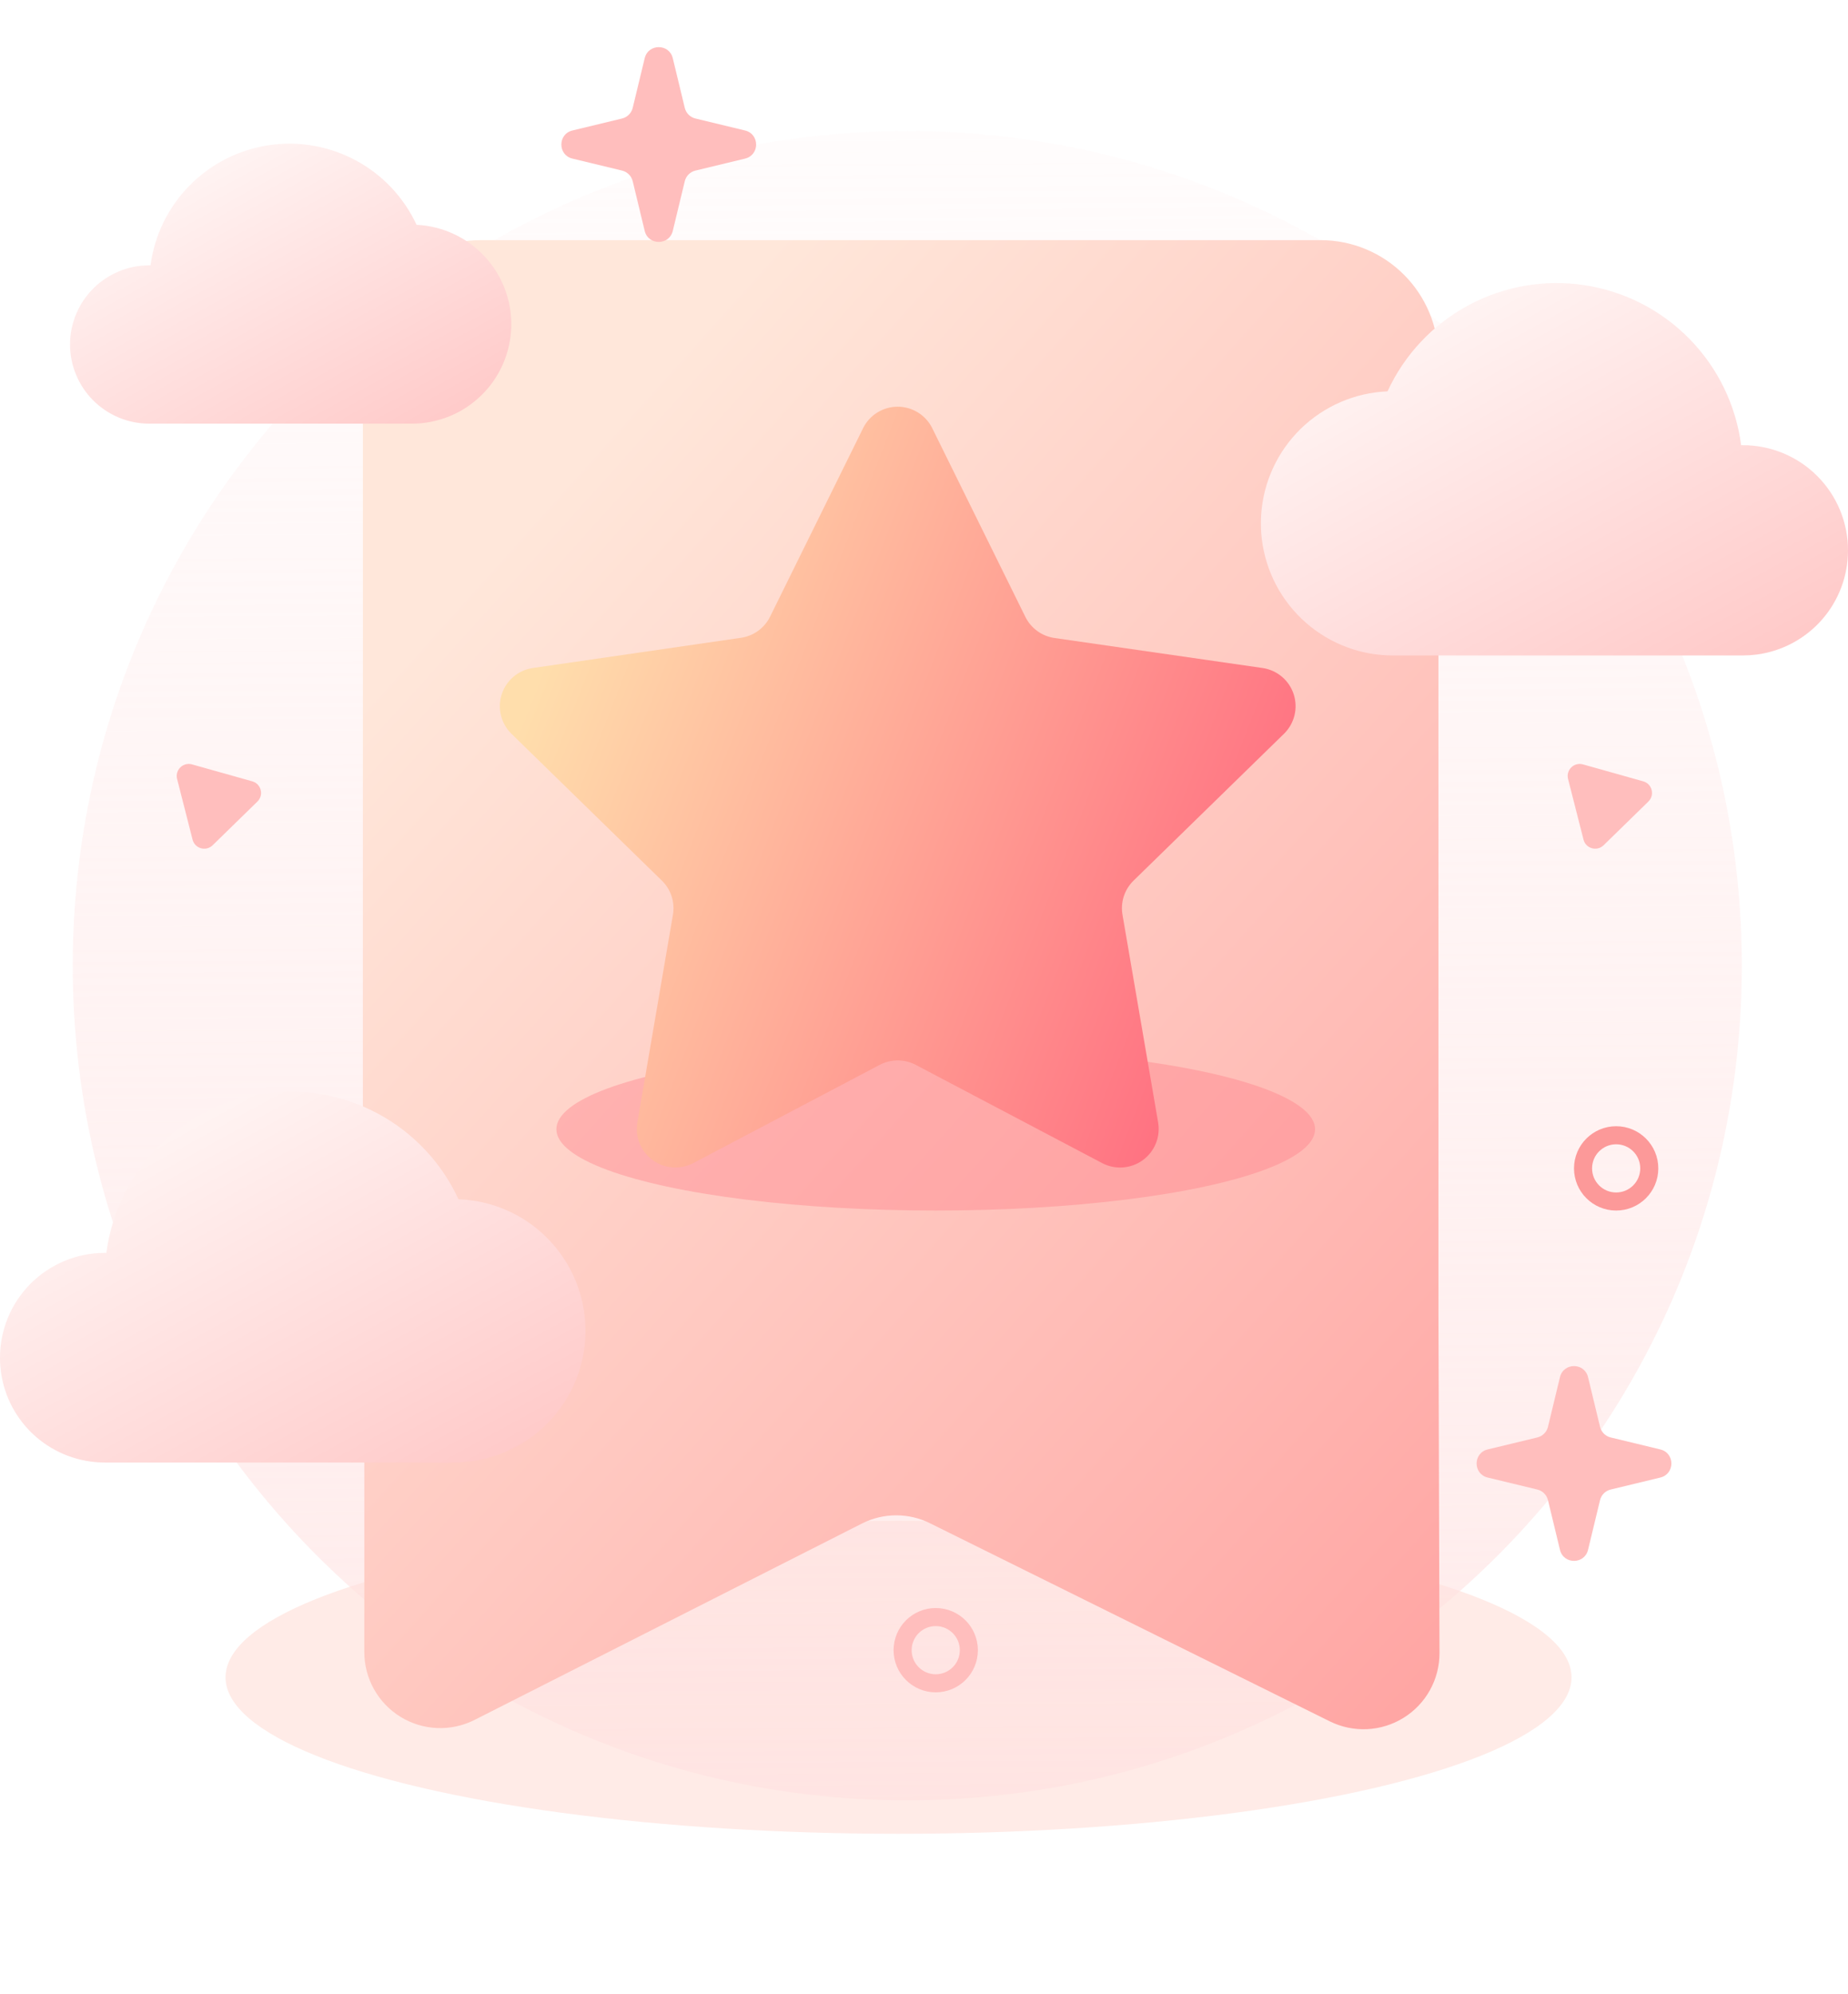 <svg width="254" height="274" viewBox="0 0 254 274" fill="none" xmlns="http://www.w3.org/2000/svg">
<g id="No Favorite illustration">
<g id="Ellipse 60" filter="url(#filter0_f_3880_3408)">
<ellipse cx="123.5" cy="230.5" rx="92.5" ry="21.5" fill="#FFEBE7"/>
</g>
<path id="Vector" d="M124.701 247.402C188.049 247.402 239.402 196.049 239.402 132.701C239.402 69.353 188.049 18 124.701 18C61.353 18 10 69.353 10 132.701C10 196.049 61.353 247.402 124.701 247.402Z" fill="url(#paint0_linear_3880_3408)"/>
<path id="Vector_2" d="M181.577 33H66.08C61.782 33 57.66 34.707 54.622 37.746C51.583 40.785 49.876 44.906 49.876 49.204V180.815H50.074V227.032C50.074 228.816 50.531 230.571 51.402 232.129C52.273 233.686 53.528 234.995 55.048 235.929C56.569 236.864 58.303 237.393 60.086 237.466C61.869 237.54 63.641 237.155 65.233 236.349L118.508 209.343C119.959 208.615 121.561 208.236 123.185 208.236C124.808 208.236 126.41 208.615 127.861 209.343L182.774 236.547C184.367 237.336 186.136 237.706 187.912 237.621C189.687 237.535 191.412 236.998 192.922 236.059C194.432 235.121 195.678 233.812 196.541 232.258C197.404 230.703 197.855 228.954 197.853 227.176L197.709 180.815V49.159C197.697 44.882 195.994 40.782 192.972 37.755C189.95 34.728 185.854 33.019 181.577 33Z" fill="url(#paint1_linear_3880_3408)"/>
<path id="Vector_3" d="M254 75.625C254.004 79.128 252.734 82.513 250.426 85.148C248.118 87.783 244.931 89.489 241.459 89.948C240.824 90.029 240.185 90.071 239.545 90.073H191.487C190.445 90.07 189.404 89.984 188.375 89.816C183.958 89.054 179.978 86.684 177.203 83.164C174.428 79.644 173.052 75.221 173.342 70.748C173.632 66.275 175.566 62.066 178.772 58.934C181.979 55.801 186.23 53.965 190.709 53.779C193.031 48.738 196.928 44.589 201.814 41.958C206.699 39.326 212.308 38.355 217.794 39.19C223.28 40.025 228.346 42.621 232.227 46.588C236.109 50.554 238.595 55.675 239.311 61.178H239.529C241.428 61.174 243.31 61.546 245.065 62.27C246.821 62.995 248.416 64.059 249.76 65.401C251.104 66.743 252.171 68.336 252.898 70.091C253.626 71.845 254 73.726 254 75.625Z" fill="url(#paint2_linear_3880_3408)"/>
<path id="Vector_4" d="M9.625 47.327C9.625 50.216 10.773 52.987 12.815 55.029C14.858 57.072 17.628 58.219 20.517 58.219H56.679C60.242 58.201 63.657 56.791 66.196 54.292C68.735 51.792 70.198 48.4 70.273 44.838C70.348 41.276 69.029 37.825 66.598 35.221C64.166 32.617 60.814 31.065 57.255 30.896C55.499 27.115 52.565 24.006 48.892 22.034C45.219 20.063 41.006 19.336 36.885 19.963C32.764 20.59 28.958 22.537 26.037 25.511C23.117 28.485 21.24 32.327 20.688 36.459H20.525C17.639 36.456 14.87 37.6 12.826 39.638C10.783 41.676 9.631 44.441 9.625 47.327Z" fill="url(#paint3_linear_3880_3408)"/>
<g id="Ellipse 61" filter="url(#filter1_f_3880_3408)">
<ellipse cx="128.612" cy="155.179" rx="52.14" ry="11.173" fill="#FF7C86" fill-opacity="0.39"/>
</g>
<path id="Vector_5" d="M128.113 58.801L140.932 84.772C141.312 85.542 141.874 86.208 142.569 86.713C143.263 87.218 144.07 87.546 144.92 87.671L173.574 91.803C174.544 91.951 175.454 92.366 176.202 93.001C176.951 93.637 177.508 94.467 177.812 95.4C178.116 96.334 178.156 97.333 177.925 98.287C177.695 99.241 177.205 100.113 176.509 100.805L155.804 121.014C155.188 121.614 154.728 122.354 154.462 123.171C154.197 123.988 154.135 124.858 154.282 125.705L159.179 154.241C159.347 155.217 159.239 156.22 158.866 157.137C158.493 158.054 157.871 158.849 157.07 159.431C156.269 160.012 155.321 160.358 154.334 160.429C153.346 160.5 152.359 160.293 151.483 159.832L125.854 146.328C125.093 145.929 124.246 145.721 123.387 145.721C122.528 145.721 121.681 145.929 120.92 146.328L95.291 159.832C94.416 160.291 93.429 160.496 92.443 160.424C91.457 160.351 90.511 160.005 89.712 159.424C88.912 158.842 88.291 158.049 87.918 157.133C87.546 156.217 87.437 155.216 87.604 154.241L92.492 125.705C92.638 124.858 92.577 123.988 92.312 123.171C92.046 122.354 91.586 121.614 90.97 121.014L70.266 100.805C69.569 100.113 69.079 99.241 68.849 98.287C68.618 97.333 68.658 96.334 68.962 95.4C69.266 94.467 69.823 93.637 70.572 93.001C71.32 92.366 72.23 91.951 73.2 91.803L101.854 87.644C102.704 87.519 103.511 87.191 104.205 86.686C104.9 86.181 105.462 85.515 105.842 84.745L118.661 58.774C119.107 57.903 119.785 57.172 120.621 56.663C121.457 56.154 122.417 55.886 123.395 55.889C124.374 55.892 125.332 56.165 126.165 56.679C126.998 57.193 127.672 57.927 128.113 58.801Z" fill="url(#paint4_linear_3880_3408)"/>
<path id="Vector_6" d="M1.89262e-05 186.589C-0.002 190.077 1.265 193.447 3.564 196.071C5.862 198.694 9.037 200.393 12.495 200.85C13.124 200.937 13.758 200.981 14.393 200.982H62.241C63.283 200.98 64.324 200.895 65.353 200.725C69.776 199.989 73.769 197.635 76.555 194.122C79.342 190.608 80.724 186.184 80.433 181.709C80.142 177.234 78.199 173.027 74.981 169.903C71.764 166.779 67.5 164.962 63.019 164.805C60.704 159.789 56.822 155.661 51.958 153.043C47.093 150.425 41.51 149.459 36.048 150.29C30.587 151.122 25.544 153.705 21.679 157.652C17.814 161.599 15.336 166.695 14.619 172.172H14.393C12.501 172.172 10.627 172.545 8.88 173.27C7.132 173.995 5.544 175.057 4.207 176.396C2.871 177.735 1.811 179.325 1.089 181.074C0.367 182.823 -0.003 184.697 1.89262e-05 186.589Z" fill="url(#paint5_linear_3880_3408)"/>
<path id="Polygon 2" d="M215.523 107.046C215.208 105.812 216.348 104.699 217.575 105.044L225.855 107.371C227.082 107.715 227.475 109.259 226.563 110.149L220.408 116.156C219.496 117.046 217.963 116.615 217.648 115.381L215.523 107.046Z" fill="#FFBEBD"/>
<path id="Polygon 3" d="M24.342 107.046C24.027 105.812 25.167 104.699 26.394 105.044L34.674 107.371C35.901 107.715 36.294 109.259 35.382 110.149L29.227 116.156C28.315 117.046 26.782 116.615 26.467 115.381L24.342 107.046Z" fill="#FFBEBD"/>
<path id="Star 2" d="M88.611 7.999C89.1 5.972 91.983 5.972 92.472 7.999L94.119 14.821C94.294 15.545 94.86 16.11 95.584 16.285L102.406 17.932C104.433 18.421 104.433 21.305 102.406 21.794L95.584 23.441C94.86 23.615 94.294 24.181 94.119 24.905L92.472 31.727C91.983 33.754 89.1 33.754 88.611 31.727L86.964 24.905C86.789 24.181 86.224 23.615 85.499 23.441L78.677 21.794C76.65 21.305 76.65 18.421 78.677 17.932L85.499 16.285C86.224 16.11 86.789 15.545 86.964 14.821L88.611 7.999Z" fill="#FFBEBD"/>
<path id="Ellipse 54" d="M133.164 226.768C133.164 229.282 131.126 231.32 128.612 231.32C126.098 231.32 124.061 229.282 124.061 226.768C124.061 224.254 126.098 222.216 128.612 222.216C131.126 222.216 133.164 224.254 133.164 226.768Z" stroke="#FFBEBD" stroke-width="2.483"/>
<path id="Star 1" d="M214.41 189.249C214.899 187.222 217.782 187.222 218.271 189.249L219.918 196.071C220.093 196.795 220.658 197.36 221.383 197.535L228.205 199.182C230.232 199.671 230.232 202.554 228.205 203.044L221.383 204.691C220.658 204.865 220.093 205.431 219.918 206.155L218.271 212.977C217.782 215.004 214.899 215.004 214.41 212.977L212.763 206.155C212.588 205.431 212.022 204.865 211.298 204.691L204.476 203.044C202.449 202.554 202.449 199.671 204.476 199.182L211.298 197.535C212.022 197.36 212.588 196.795 212.763 196.071L214.41 189.249Z" fill="#FFBEBD"/>
<circle id="Ellipse 59" cx="222.134" cy="160.559" r="4.552" stroke="#FC9999" stroke-width="2.483"/>
</g>
<defs>
<filter id="filter0_f_3880_3408" x="9.227" y="187.227" width="228.546" height="86.546" filterUnits="userSpaceOnUse" color-interpolation-filters="sRGB">
<feFlood flood-opacity="0" result="BackgroundImageFix"/>
<feBlend mode="normal" in="SourceGraphic" in2="BackgroundImageFix" result="shape"/>
<feGaussianBlur stdDeviation="10.886" result="effect1_foregroundBlur_3880_3408"/>
</filter>
<filter id="filter1_f_3880_3408" x="55.782" y="123.315" width="145.662" height="63.727" filterUnits="userSpaceOnUse" color-interpolation-filters="sRGB">
<feFlood flood-opacity="0" result="BackgroundImageFix"/>
<feBlend mode="normal" in="SourceGraphic" in2="BackgroundImageFix" result="shape"/>
<feGaussianBlur stdDeviation="10.345" result="effect1_foregroundBlur_3880_3408"/>
</filter>
<linearGradient id="paint0_linear_3880_3408" x1="123.817" y1="-19.349" x2="126.167" y2="383.463" gradientUnits="userSpaceOnUse">
<stop stop-color="#FFE1E1" stop-opacity="0"/>
<stop offset="1" stop-color="#FFE1E0"/>
</linearGradient>
<linearGradient id="paint1_linear_3880_3408" x1="233.854" y1="248.172" x2="56.447" y2="88.769" gradientUnits="userSpaceOnUse">
<stop stop-color="#FF9999"/>
<stop offset="1" stop-color="#FFE7DA"/>
</linearGradient>
<linearGradient id="paint2_linear_3880_3408" x1="238.686" y1="112.143" x2="198.547" y2="38.898" gradientUnits="userSpaceOnUse">
<stop stop-color="#FFBEBD"/>
<stop offset="1" stop-color="#FFF6F5"/>
</linearGradient>
<linearGradient id="paint3_linear_3880_3408" x1="58.766" y1="74.813" x2="28.582" y2="19.753" gradientUnits="userSpaceOnUse">
<stop stop-color="#FFBEBD"/>
<stop offset="1" stop-color="#FFF6F5"/>
</linearGradient>
<linearGradient id="paint4_linear_3880_3408" x1="77.525" y1="83.939" x2="273.375" y2="160.347" gradientUnits="userSpaceOnUse">
<stop stop-color="#FFDEAC"/>
<stop offset="0.704" stop-color="#FF426F"/>
</linearGradient>
<linearGradient id="paint5_linear_3880_3408" x1="65.2" y1="222.969" x2="25.232" y2="149.967" gradientUnits="userSpaceOnUse">
<stop stop-color="#FFBEBD"/>
<stop offset="1" stop-color="#FFF6F5"/>
</linearGradient>
</defs>
</svg>
